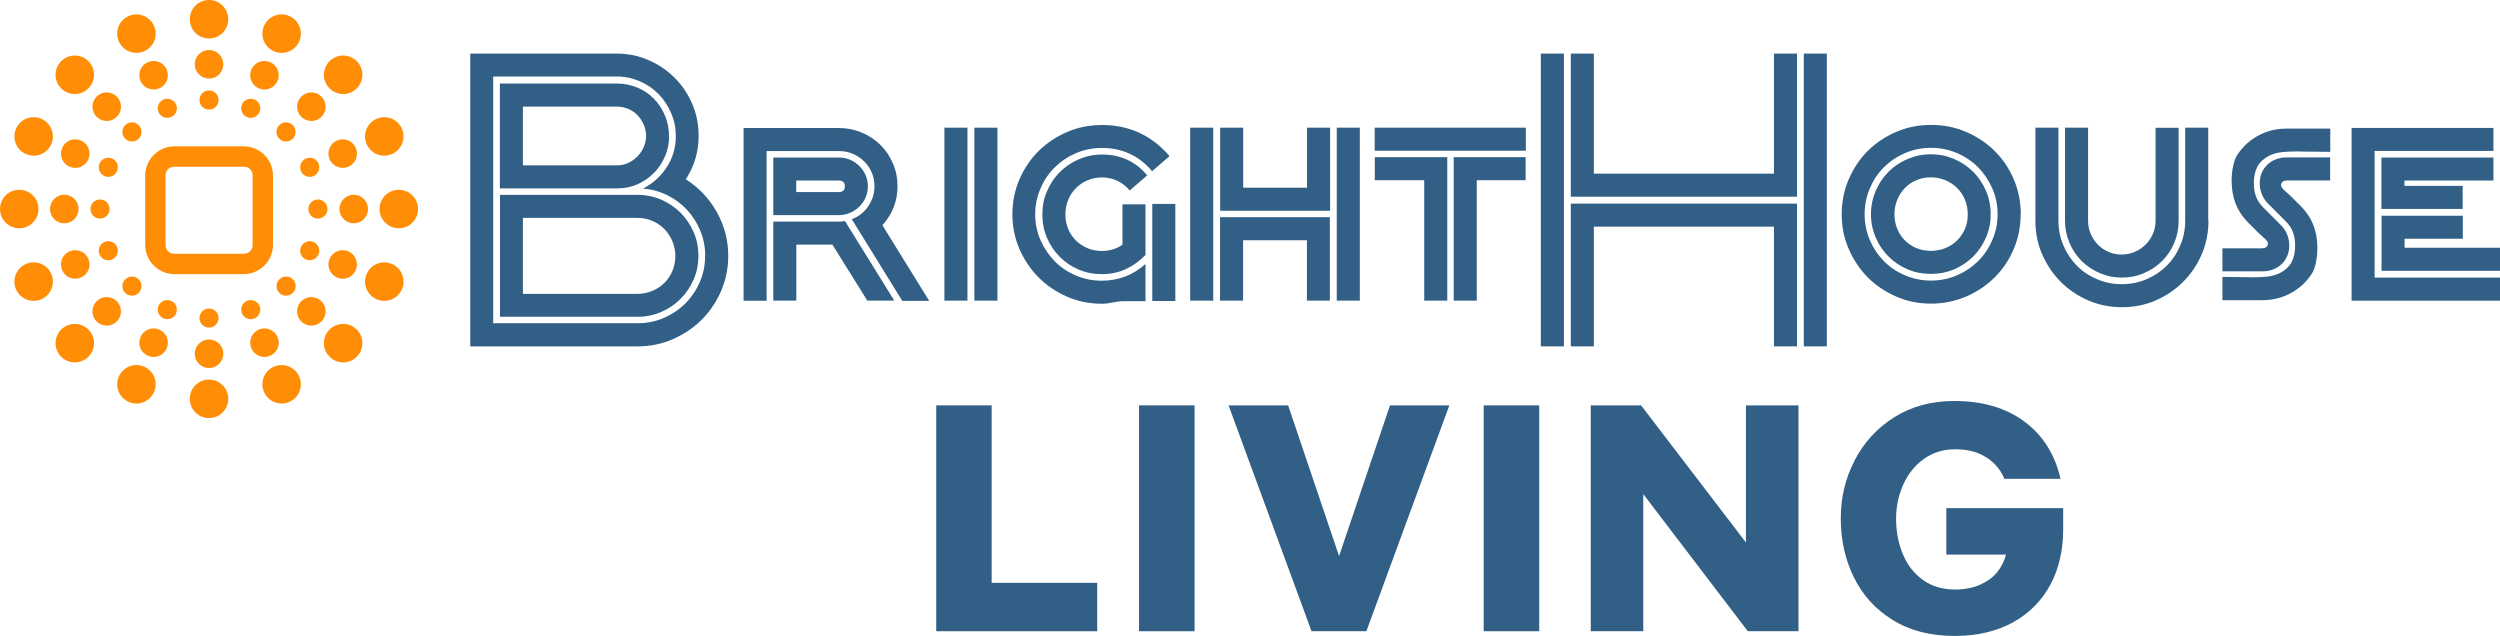 <?xml version="1.0" encoding="UTF-8"?>
<svg id="Layer_2" data-name="Layer 2" xmlns="http://www.w3.org/2000/svg" viewBox="0 0 216.96 55.17">
  <defs>
    <style>
      .cls-1 {
        isolation: isolate;
      }

      .cls-2 {
        fill: #315f86;
      }

      .cls-2, .cls-3 {
        stroke-width: 0px;
      }

      .cls-3 {
        fill: #ff8e06;
      }
    </style>
  </defs>
  <g id="Layer_1-2" data-name="Layer 1">
    <g>
      <g>
        <g class="cls-1">
          <path class="cls-2" d="M63.2,22.2c0,1.08-.21,2.1-.62,3.05s-.98,1.79-1.69,2.5-1.55,1.27-2.51,1.69-1.98.62-3.06.62h-14.51V4.65h12.7c.99,0,1.91.19,2.78.57s1.62.89,2.27,1.54c.65.65,1.15,1.4,1.52,2.27.37.86.55,1.79.55,2.78,0,1.35-.37,2.6-1.11,3.75,1.13.72,2.03,1.67,2.69,2.85.66,1.18.99,2.44.99,3.79ZM61.2,22.2c0-.76-.14-1.48-.42-2.16-.28-.68-.66-1.29-1.14-1.81-.48-.52-1.05-.95-1.71-1.28s-1.37-.53-2.13-.58c.87-.45,1.56-1.08,2.08-1.89.52-.81.77-1.7.77-2.67,0-.7-.13-1.37-.41-2-.27-.63-.63-1.18-1.09-1.65s-1-.84-1.63-1.11c-.63-.27-1.3-.41-2-.41h-10.72v21.41h12.53c.81,0,1.57-.15,2.28-.46.71-.31,1.33-.72,1.86-1.25s.95-1.15,1.26-1.86c.31-.71.46-1.47.46-2.28ZM58.07,11.81c0,.61-.12,1.19-.35,1.74-.23.55-.55,1.03-.96,1.45s-.88.74-1.43.99c-.55.24-1.13.36-1.74.36h-10.21V7.25h10.15c.63,0,1.22.12,1.78.35.56.23,1.04.56,1.44.97.41.42.72.9.96,1.46.23.56.35,1.15.35,1.78ZM60.61,22.2c0,.74-.14,1.43-.42,2.07s-.66,1.2-1.13,1.67c-.48.48-1.03.85-1.67,1.13s-1.33.42-2.06.42h-11.94v-10.58h11.94c.74,0,1.42.14,2.06.42.64.28,1.19.66,1.67,1.13.48.48.85,1.04,1.13,1.67s.42,1.33.42,2.07ZM56.07,11.81c0-.34-.07-.67-.2-.99-.14-.31-.32-.59-.54-.82s-.5-.42-.81-.55-.65-.2-.99-.2h-8.15v5.1h8.2c.34,0,.66-.07.96-.22.3-.14.56-.33.79-.57.23-.23.41-.5.54-.81.13-.31.2-.62.2-.95ZM58.61,22.22c0-.45-.09-.88-.26-1.29-.17-.41-.41-.76-.7-1.06-.3-.3-.64-.53-1.04-.7-.4-.17-.82-.26-1.27-.26h-9.96v6.59h9.96c.45,0,.88-.09,1.28-.26.41-.17.75-.4,1.04-.69s.52-.63.69-1.03c.17-.4.26-.83.26-1.3Z"/>
          <path class="cls-2" d="M78.29,26.09l-4.37-7.07c.59-.22,1.07-.59,1.43-1.12s.54-1.11.54-1.74c0-.43-.08-.83-.24-1.2-.16-.37-.38-.69-.66-.96-.28-.27-.6-.49-.97-.65s-.77-.24-1.21-.24h-6.28v12.99h-2v-14.99h8.27c.7,0,1.36.13,1.98.39.62.26,1.16.62,1.62,1.07.46.45.82.99,1.09,1.61.27.62.4,1.28.4,1.99,0,1.28-.44,2.4-1.31,3.38l4.06,6.56h-2.35ZM75.32,16.17c0,.34-.07.66-.2.97-.13.3-.32.57-.54.79-.23.22-.49.4-.8.54-.31.13-.63.2-.97.2h-5.7v-5h5.7c.34,0,.67.07.97.2.31.13.57.31.8.54.22.22.41.49.54.79s.2.63.2.97ZM75.27,26.09l-3.03-4.86h-3.13v4.86h-2v-6.86h5.68c.09,0,.18,0,.27-.01s.18-.02.27-.04l4.28,6.91h-2.35ZM73.32,16.17c0-.33-.17-.5-.52-.5h-3.7v1h3.7c.34,0,.52-.17.52-.5Z"/>
          <path class="cls-2" d="M81.96,26.09v-15.01h2v15.01h-2ZM84.56,26.09v-15.01h2v15.01h-2Z"/>
          <path class="cls-2" d="M99.97,14.84c-1.13-1.33-2.58-2-4.35-2-.79,0-1.54.15-2.24.45-.7.3-1.31.71-1.84,1.23s-.94,1.13-1.24,1.84c-.31.7-.46,1.45-.46,2.24s.15,1.54.46,2.24c.31.7.72,1.31,1.24,1.84s1.13.93,1.83,1.23,1.45.45,2.24.45c1.45,0,2.72-.48,3.8-1.45v3.23h-1.91c-.31,0-.62.04-.93.11-.31.07-.63.11-.96.11-1.06,0-2.06-.2-3-.61-.94-.41-1.76-.96-2.46-1.66-.7-.7-1.26-1.52-1.67-2.46-.41-.94-.62-1.94-.62-3.02s.2-2.09.61-3.04c.41-.94.96-1.76,1.66-2.46.7-.69,1.53-1.24,2.47-1.65s1.96-.61,3.04-.61c2.36,0,4.31.9,5.86,2.7l-1.51,1.3ZM98.03,16.51c-.65-.74-1.45-1.11-2.4-1.11-.45,0-.87.08-1.25.25-.39.16-.72.39-1.01.68-.29.29-.51.63-.67,1.02s-.24.81-.24,1.26.08.87.24,1.26.39.72.67,1,.62.5,1.01.67c.39.16.8.24,1.25.24.67,0,1.26-.18,1.78-.54v-3.51h2v4.4c-.52.53-1.09.94-1.72,1.23s-1.32.43-2.07.43-1.39-.13-2.02-.4c-.63-.27-1.18-.64-1.64-1.11-.47-.47-.83-1.02-1.1-1.65-.27-.63-.4-1.3-.4-2.02s.13-1.39.41-2.03c.27-.63.64-1.18,1.11-1.65s1.02-.84,1.65-1.11c.63-.27,1.3-.41,2.02-.41.79,0,1.52.15,2.17.45s1.24.75,1.74,1.36l-1.51,1.3ZM100,26.12v-8.42h2v8.42h-2Z"/>
          <path class="cls-2" d="M103.29,26.09v-15.01h2v15.01h-2ZM105.89,18.29v-7.21h2v5.21h5.54v-5.21h2v7.21h-9.53ZM113.42,26.09v-5.24h-5.54v5.24h-2v-7.24h9.53v7.24h-2ZM116.01,26.09v-15.01h2v15.01h-2Z"/>
          <path class="cls-2" d="M119.3,13.08v-2h13.12v2h-13.12ZM123.6,26.09v-10.45h-4.29v-2h6.29v12.45h-2ZM128.16,15.64v10.45h-2v-12.45h6.24v2h-4.24Z"/>
          <path class="cls-2" d="M133.72,30.06V4.65h2v25.41h-2ZM136.32,17.07V4.65h2v10.42h15.63V4.65h2v12.42h-19.63ZM153.95,30.06v-10.39h-15.63v10.39h-2v-12.39h19.63v12.39h-2ZM156.54,30.06V4.65h2v25.41h-2Z"/>
          <path class="cls-2" d="M175.36,18.59c0,1.08-.2,2.09-.61,3.04-.4.95-.96,1.76-1.66,2.46-.7.69-1.53,1.24-2.47,1.65-.95.4-1.96.61-3.04.61s-2.07-.2-3.01-.61c-.95-.41-1.77-.96-2.47-1.66-.7-.7-1.25-1.53-1.66-2.47-.41-.95-.61-1.95-.61-3.01s.2-2.09.61-3.04c.41-.94.95-1.76,1.65-2.46.69-.69,1.51-1.24,2.46-1.65.95-.41,1.96-.61,3.04-.61s2.09.2,3.04.61,1.77.95,2.47,1.65c.7.69,1.26,1.51,1.66,2.46.41.95.61,1.96.61,3.04ZM173.36,18.59c0-.79-.15-1.54-.46-2.24-.31-.7-.72-1.31-1.24-1.84-.52-.52-1.13-.93-1.84-1.23-.7-.3-1.45-.45-2.24-.45s-1.54.15-2.24.45-1.31.71-1.84,1.23-.93,1.13-1.23,1.84-.45,1.45-.45,2.24.15,1.54.45,2.24c.3.7.71,1.31,1.23,1.84.52.52,1.13.93,1.84,1.23s1.45.45,2.24.45,1.54-.15,2.24-.45c.7-.3,1.31-.71,1.84-1.23.52-.52.94-1.13,1.24-1.84.31-.7.46-1.45.46-2.24ZM172.76,18.59c0,.72-.13,1.39-.41,2.02-.27.63-.64,1.18-1.11,1.65s-1.02.84-1.65,1.11c-.63.27-1.3.4-2.02.4s-1.4-.13-2.03-.4c-.63-.27-1.18-.64-1.65-1.11-.47-.47-.84-1.02-1.11-1.65-.27-.63-.41-1.3-.41-2.02s.14-1.39.41-2.03c.27-.63.64-1.18,1.11-1.65.47-.47,1.02-.84,1.65-1.11.63-.27,1.3-.41,2.03-.41s1.39.14,2.02.41c.63.27,1.18.64,1.65,1.11.47.47.84,1.02,1.11,1.65.27.63.41,1.31.41,2.03ZM170.77,18.6c0-.45-.08-.87-.24-1.26s-.39-.73-.68-1.02c-.29-.29-.63-.52-1.02-.68-.39-.16-.81-.25-1.26-.25s-.87.08-1.26.25c-.39.16-.72.39-1,.68-.28.29-.5.63-.66,1.02s-.24.81-.24,1.26.08.87.24,1.26.38.72.66,1c.28.28.61.5,1,.67.39.16.81.24,1.26.24s.87-.08,1.26-.24c.39-.16.73-.38,1.02-.67s.51-.61.68-1,.24-.81.24-1.26Z"/>
          <path class="cls-2" d="M191.66,19.15c0,1.04-.2,2.02-.59,2.93-.4.91-.93,1.7-1.61,2.38s-1.47,1.21-2.38,1.61c-.91.4-1.89.59-2.93.59s-2.02-.2-2.93-.59c-.91-.4-1.7-.93-2.38-1.61s-1.21-1.47-1.61-2.38c-.4-.91-.59-1.88-.59-2.93v-8.07h2v8.07c0,.76.14,1.47.43,2.15.29.68.68,1.26,1.17,1.76s1.08.89,1.75,1.17c.67.29,1.39.43,2.15.43s1.47-.14,2.15-.43c.67-.29,1.26-.68,1.75-1.17s.89-1.08,1.17-1.76c.29-.67.43-1.39.43-2.15v-8.07h2v8.07ZM189.07,19.15c0,.68-.13,1.33-.38,1.93-.25.6-.6,1.12-1.05,1.57-.45.44-.97.79-1.57,1.05-.59.26-1.23.39-1.92.39s-1.33-.13-1.93-.39c-.6-.26-1.12-.61-1.57-1.05-.44-.44-.79-.96-1.05-1.57-.26-.6-.39-1.25-.39-1.93v-8.07h2v8.07c0,.42.08.8.23,1.15.15.35.36.66.62.93.26.27.57.48.92.63.35.15.74.23,1.15.23s.77-.08,1.13-.23c.35-.15.66-.36.94-.63.27-.27.48-.58.64-.94.15-.36.23-.74.23-1.13v-8.07h2v8.07Z"/>
          <path class="cls-2" d="M204.08,26.09v-14.99h12.31v2h-10.31v10.99h10.88v2h-12.88ZM208.67,15.67v.46h5.05v2h-7.05v-4.46h9.72v2h-7.72ZM206.68,23.5v-4.78h7.05v2h-5.05v.78h8.29v2h-10.29Z"/>
        </g>
        <g>
          <path class="cls-2" d="M81.24,35.18h4.82v15.4h9.16v4.2h-13.97v-19.6Z"/>
          <path class="cls-2" d="M98.85,35.18h4.82v19.6h-4.82v-19.6Z"/>
          <path class="cls-2" d="M106.64,35.18h5.15l4.42,13.08,4.42-13.08h5.15l-7.2,19.6h-4.76l-7.2-19.6Z"/>
          <path class="cls-2" d="M128.76,35.18h4.82v19.6h-4.82v-19.6Z"/>
          <path class="cls-2" d="M138.05,35.18h4.37l9.1,11.9v-11.9h4.56v19.6h-4.4l-9.07-11.9v11.9h-4.56v-19.6Z"/>
          <path class="cls-2" d="M172.37,39.69c-.72-.47-1.61-.7-2.67-.7s-1.96.28-2.74.84-1.38,1.3-1.79,2.23c-.41.92-.62,1.9-.62,2.93,0,1.14.2,2.17.59,3.11.39.93.97,1.68,1.74,2.23s1.69.83,2.77.83c.84,0,1.57-.14,2.18-.41s1.11-.63,1.48-1.08c.37-.45.63-.96.78-1.54h-5.18v-4.03h10.14v1.85c0,1.83-.38,3.44-1.13,4.83-.76,1.39-1.84,2.47-3.26,3.25-1.42.77-3.09,1.16-5.01,1.16-2.11,0-3.91-.46-5.4-1.39-1.49-.92-2.62-2.16-3.37-3.71-.76-1.55-1.13-3.25-1.13-5.1s.4-3.47,1.2-5.03c.8-1.56,1.95-2.81,3.44-3.75,1.49-.94,3.23-1.41,5.21-1.41,2.45,0,4.47.59,6.08,1.78s2.65,2.84,3.14,4.97h-4.87c-.32-.77-.84-1.38-1.55-1.85Z"/>
        </g>
      </g>
      <g>
        <g>
          <g id="_Radial_Repeat_" data-name="&amp;lt;Radial Repeat&amp;gt;">
            <g>
              <circle class="cls-3" cx="18.14" cy="34.61" r="1.67"/>
              <circle class="cls-3" cx="18.14" cy="30.7" r="1.24"/>
              <circle class="cls-3" cx="18.14" cy="27.6" r=".83"/>
            </g>
          </g>
          <g id="_Radial_Repeat_-2" data-name="&amp;lt;Radial Repeat&amp;gt;">
            <g>
              <circle class="cls-3" cx="11.84" cy="33.35" r="1.67"/>
              <circle class="cls-3" cx="13.33" cy="29.74" r="1.24"/>
              <circle class="cls-3" cx="14.52" cy="26.87" r=".83"/>
            </g>
          </g>
          <g id="_Radial_Repeat_-3" data-name="&amp;lt;Radial Repeat&amp;gt;">
            <g>
              <circle class="cls-3" cx="6.49" cy="29.78" r="1.67"/>
              <circle class="cls-3" cx="9.26" cy="27.02" r="1.24"/>
              <circle class="cls-3" cx="11.45" cy="24.83" r=".83"/>
            </g>
          </g>
          <g id="_Radial_Repeat_-4" data-name="&amp;lt;Radial Repeat&amp;gt;">
            <g>
              <circle class="cls-3" cx="2.92" cy="24.44" r="1.67"/>
              <circle class="cls-3" cx="6.53" cy="22.95" r="1.24"/>
              <circle class="cls-3" cx="9.4" cy="21.76" r=".83"/>
            </g>
          </g>
          <g id="_Radial_Repeat_-5" data-name="&amp;lt;Radial Repeat&amp;gt;">
            <g>
              <circle class="cls-3" cx="1.67" cy="18.14" r="1.67"/>
              <circle class="cls-3" cx="5.58" cy="18.14" r="1.24"/>
              <circle class="cls-3" cx="8.68" cy="18.14" r=".83"/>
            </g>
          </g>
          <g id="_Radial_Repeat_-6" data-name="&amp;lt;Radial Repeat&amp;gt;">
            <g>
              <circle class="cls-3" cx="2.92" cy="11.84" r="1.67"/>
              <circle class="cls-3" cx="6.53" cy="13.33" r="1.24"/>
              <circle class="cls-3" cx="9.4" cy="14.52" r=".83"/>
            </g>
          </g>
          <g id="_Radial_Repeat_-7" data-name="&amp;lt;Radial Repeat&amp;gt;">
            <g>
              <circle class="cls-3" cx="6.49" cy="6.49" r="1.67"/>
              <circle class="cls-3" cx="9.26" cy="9.26" r="1.24"/>
              <circle class="cls-3" cx="11.45" cy="11.45" r=".83"/>
            </g>
          </g>
          <g id="_Radial_Repeat_-8" data-name="&amp;lt;Radial Repeat&amp;gt;">
            <g>
              <circle class="cls-3" cx="11.84" cy="2.92" r="1.67"/>
              <circle class="cls-3" cx="13.33" cy="6.53" r="1.24"/>
              <circle class="cls-3" cx="14.52" cy="9.4" r=".83"/>
            </g>
          </g>
          <g id="_Radial_Repeat_-9" data-name="&amp;lt;Radial Repeat&amp;gt;">
            <g>
              <circle class="cls-3" cx="18.14" cy="1.67" r="1.67"/>
              <circle class="cls-3" cx="18.14" cy="5.58" r="1.24"/>
              <circle class="cls-3" cx="18.14" cy="8.68" r=".83"/>
            </g>
          </g>
          <g id="_Radial_Repeat_-10" data-name="&amp;lt;Radial Repeat&amp;gt;">
            <g>
              <circle class="cls-3" cx="24.44" cy="2.92" r="1.67"/>
              <circle class="cls-3" cx="22.95" cy="6.53" r="1.24"/>
              <circle class="cls-3" cx="21.76" cy="9.4" r=".83"/>
            </g>
          </g>
          <g id="_Radial_Repeat_-11" data-name="&amp;lt;Radial Repeat&amp;gt;">
            <g>
              <circle class="cls-3" cx="29.78" cy="6.49" r="1.67"/>
              <circle class="cls-3" cx="27.02" cy="9.26" r="1.24"/>
              <circle class="cls-3" cx="24.82" cy="11.45" r=".83"/>
            </g>
          </g>
          <g id="_Radial_Repeat_-12" data-name="&amp;lt;Radial Repeat&amp;gt;">
            <g>
              <circle class="cls-3" cx="33.35" cy="11.84" r="1.67"/>
              <circle class="cls-3" cx="29.74" cy="13.33" r="1.24"/>
              <circle class="cls-3" cx="26.88" cy="14.52" r=".83"/>
            </g>
          </g>
          <g id="_Radial_Repeat_-13" data-name="&amp;lt;Radial Repeat&amp;gt;">
            <g>
              <circle class="cls-3" cx="34.61" cy="18.14" r="1.67"/>
              <circle class="cls-3" cx="30.7" cy="18.14" r="1.24"/>
              <circle class="cls-3" cx="27.59" cy="18.14" r=".83"/>
            </g>
          </g>
          <g id="_Radial_Repeat_-14" data-name="&amp;lt;Radial Repeat&amp;gt;">
            <g>
              <circle class="cls-3" cx="33.35" cy="24.44" r="1.67"/>
              <circle class="cls-3" cx="29.74" cy="22.95" r="1.24"/>
              <circle class="cls-3" cx="26.88" cy="21.76" r=".83"/>
            </g>
          </g>
          <g id="_Radial_Repeat_-15" data-name="&amp;lt;Radial Repeat&amp;gt;">
            <g>
              <circle class="cls-3" cx="29.78" cy="29.78" r="1.67"/>
              <circle class="cls-3" cx="27.02" cy="27.02" r="1.24"/>
              <circle class="cls-3" cx="24.83" cy="24.83" r=".83"/>
            </g>
          </g>
          <g id="_Radial_Repeat_-16" data-name="&amp;lt;Radial Repeat&amp;gt;">
            <g>
              <circle class="cls-3" cx="24.44" cy="33.35" r="1.67"/>
              <circle class="cls-3" cx="22.95" cy="29.74" r="1.24"/>
              <circle class="cls-3" cx="21.76" cy="26.87" r=".83"/>
            </g>
          </g>
        </g>
        <path class="cls-3" d="M21.15,12.7h-6.01c-1.4,0-2.54,1.14-2.54,2.54v6.01c0,1.4,1.14,2.54,2.54,2.54h6.01c1.4,0,2.54-1.14,2.54-2.54v-6.01c0-1.4-1.14-2.54-2.54-2.54ZM21.92,21.29c0,.4-.33.73-.73.73h-6.09c-.4,0-.73-.33-.73-.73v-6.09c0-.4.33-.73.73-.73h6.09c.4,0,.73.33.73.73v6.09Z"/>
      </g>
      <g>
        <path class="cls-2" d="M199.51,13.14c-.4,0-1.15.02-1.51.07-.36.04-.69.13-1,.27-.31.14-.58.34-.84.61-.25.27-.56.86-.56,1.78s.22,1.54.82,2.14c.47.47.85.85,1.33,1.33.3.3.92.84.92,2s-.87,2.21-2.35,2.21h-3.45v-2h3.45c.23,0,.51-.12.5-.41s-.4-.52-.84-.95c-.36-.36-.72-.72-.88-.88-1.33-1.33-1.43-2.82-1.43-3.73,0-.54.13-1.57.46-2.09.36-.57.82-1.05,1.39-1.44.86-.59,1.84-.89,2.92-.89h3.79v2.02l-2.71-.03Z"/>
        <path class="cls-2" d="M195.27,24.07c.4,0,1.15-.02,1.51-.07.36-.04.69-.13,1-.27.31-.14.58-.34.84-.61.25-.27.56-.86.56-1.78s-.22-1.54-.82-2.14c-.47-.47-.85-.85-1.33-1.33-.3-.3-.92-.84-.92-2s.87-2.21,2.35-2.21h3.76v2h-3.76c-.23,0-.51.12-.5.41s.4.52.84.95c.36.36.72.72.88.88,1.33,1.33,1.43,2.82,1.43,3.73,0,.54-.13,1.57-.46,2.09-.36.57-.82,1.05-1.39,1.44-.86.59-1.84.89-2.92.89h-3.47v-2.02l2.4.03Z"/>
      </g>
    </g>
  </g>
</svg>